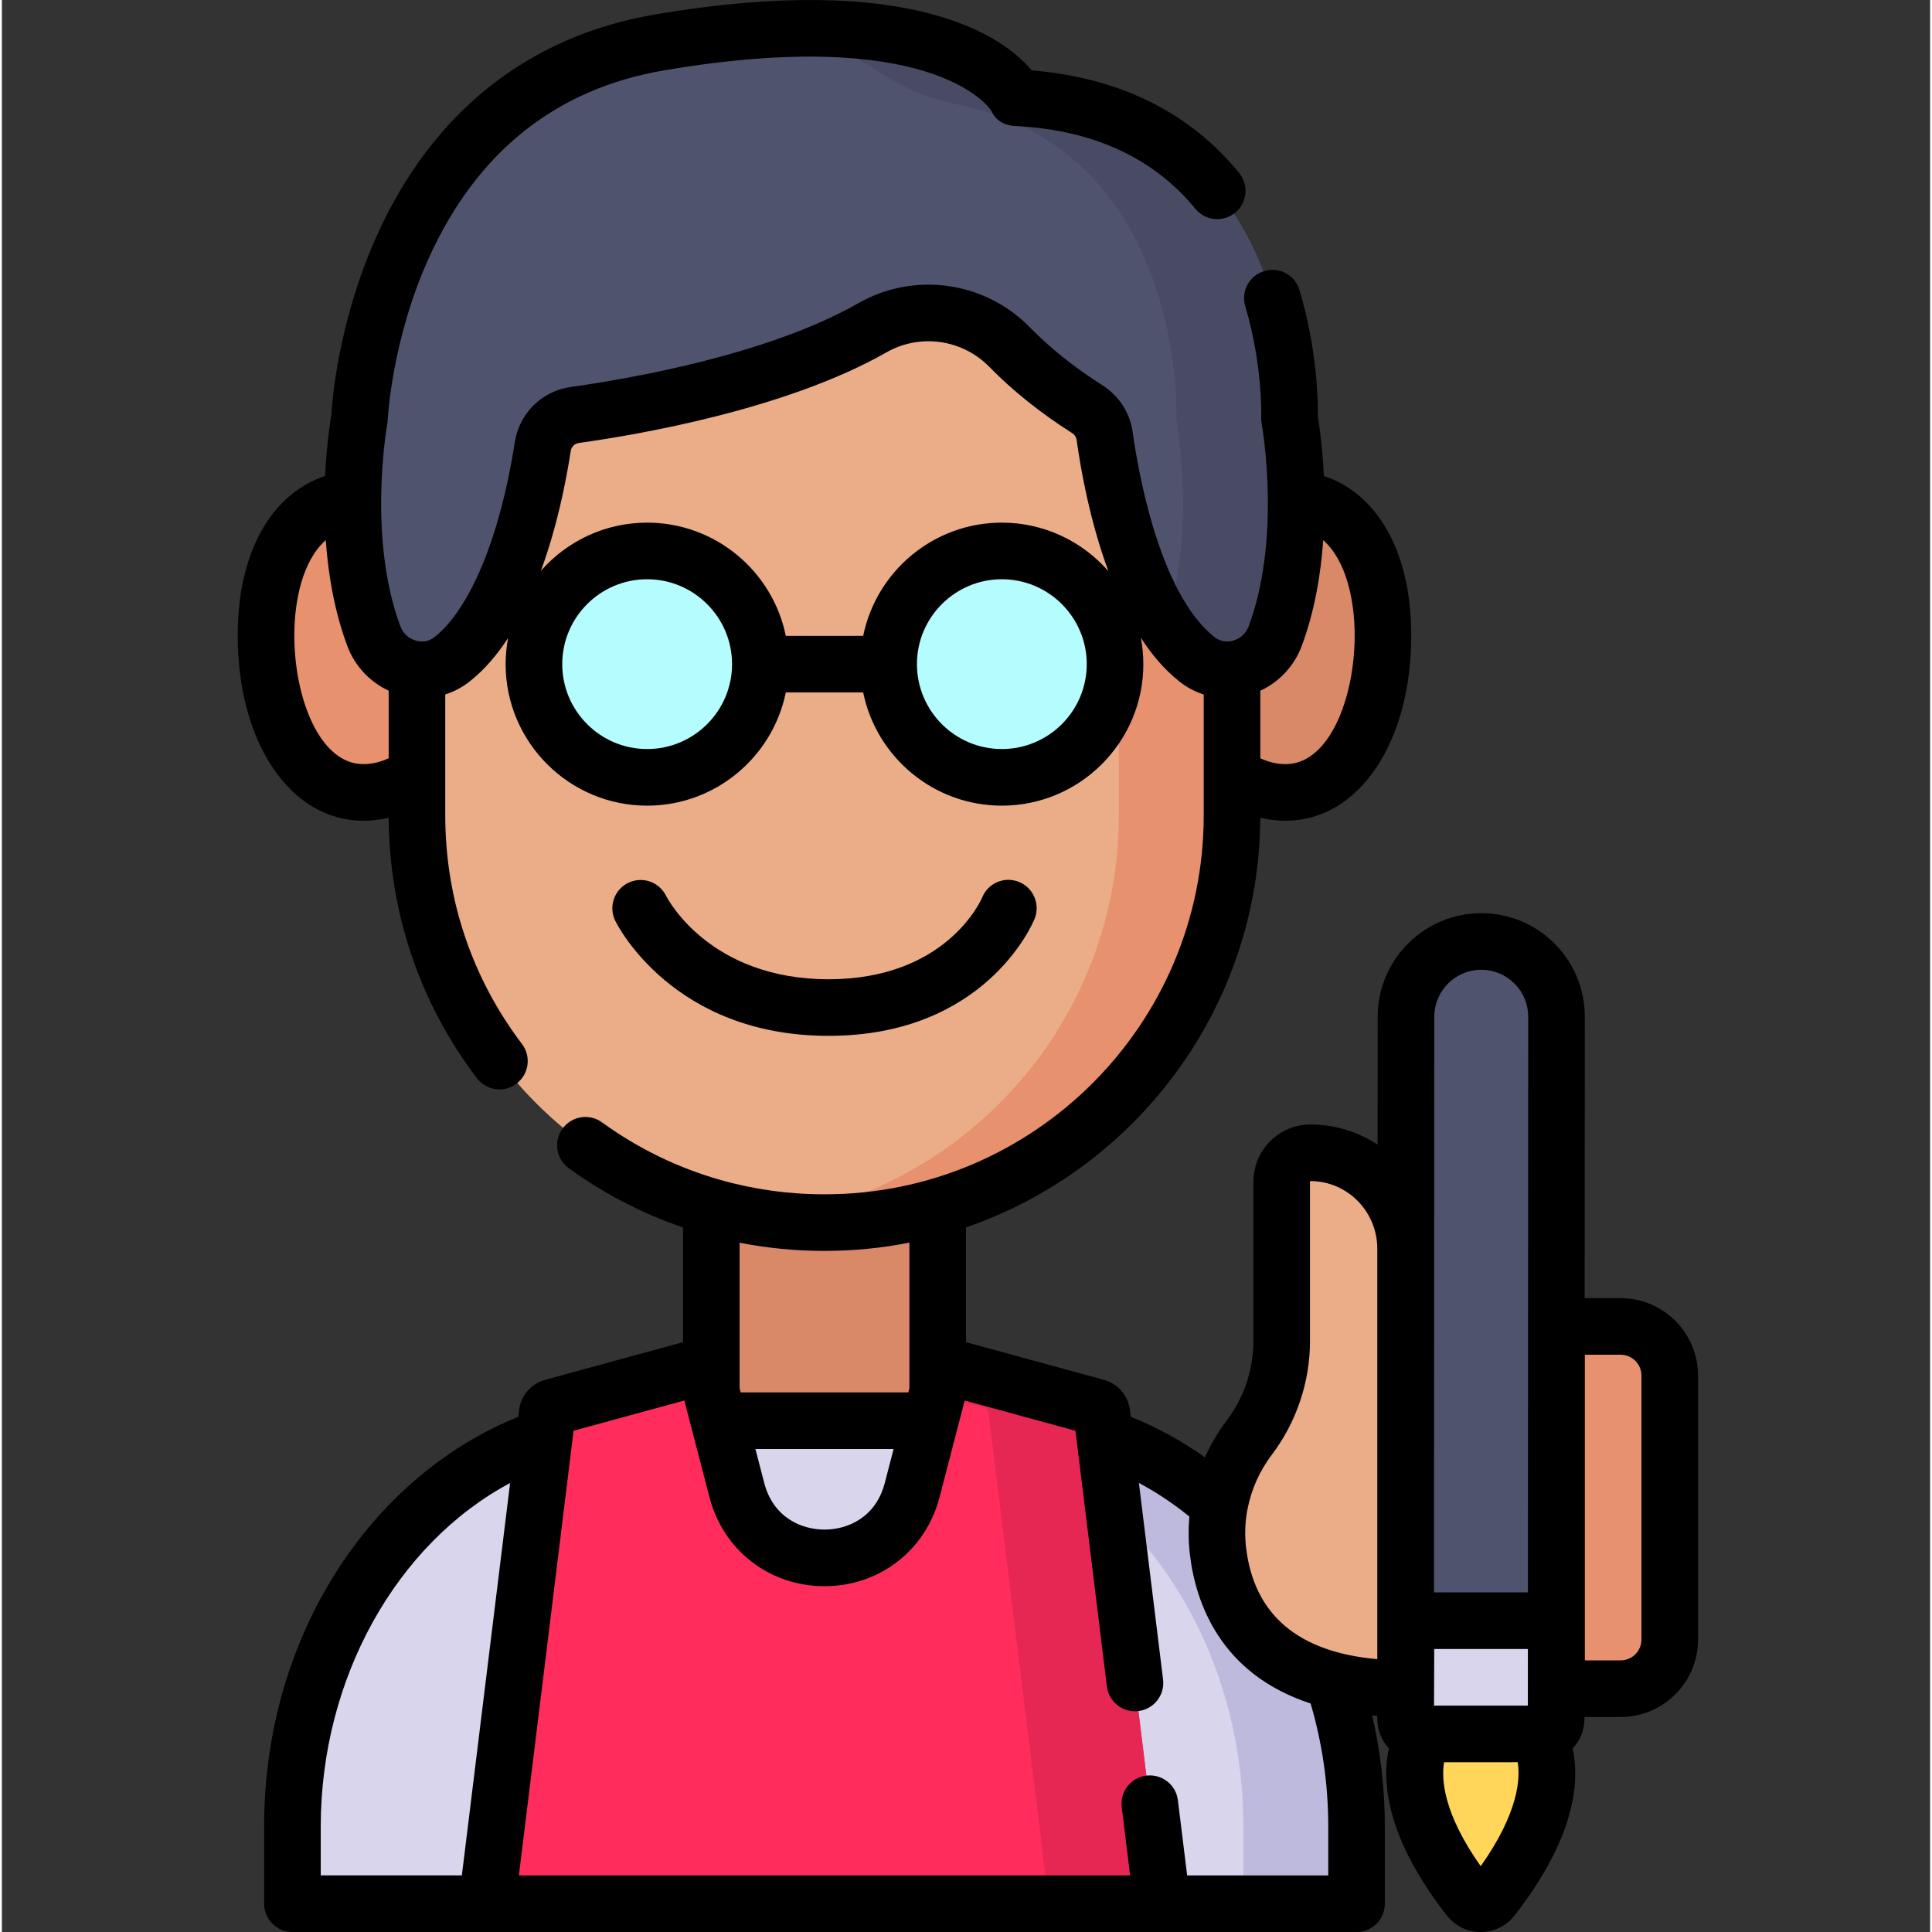 <svg height="511pt" viewBox="-62 0 511 511.999" width="511pt" xmlns="http://www.w3.org/2000/svg"><rect x="-62" y="0" width="511" height="511.999" fill="#333333" stroke="none"/><path d="m126 316h60v70h-60zm0 0" fill="#d98868"/><path d="m63.254 171c0 21.539-13.207 39-29.5 39-16.289 0-25.754-20.055-25.754-41.59 0-21.539 9.465-36.41 25.754-36.41 16.293 0 29.5 17.461 29.5 39zm0 0" fill="#e8916f"/><path d="m248.746 171c0 21.539 13.207 39 29.5 39 16.289 0 25.754-20.055 25.754-41.59 0-21.539-9.465-36.41-25.754-36.41-16.293 0-29.5 17.461-29.5 39zm0 0" fill="#d98868"/><path d="m48 216.07v-80.215c0-56.254 45.602-101.855 101.855-101.855h12.289c56.254 0 101.855 45.602 101.855 101.855v80.215c0 59.605-48.324 107.93-107.93 107.93h-.141c-59.609 0-107.93-48.324-107.93-107.93zm0 0" fill="#ebad88"/><path d="m162.145 34h-12.289c-2.984 0-5.938.137-8.855.387 52.105 4.488 93 48.199 93 101.469v80.215c0 54.539-40.461 99.625-93 106.898 4.879.672 9.863 1.031 14.93 1.031h.141c59.605 0 107.93-48.324 107.93-107.93v-80.215c0-56.254-45.602-101.855-101.855-101.855zm0 0" fill="#e8916f"/><path d="m297 484.066v20.434h-282v-20.434c0-59.406 41.707-107.566 93.16-107.566h95.68c51.453 0 93.16 48.16 93.16 107.566zm0 0" fill="#d8d5ed"/><path d="m203.84 376.5h-30c51.453 0 93.16 48.16 93.16 107.566v20.434h30v-20.434c0-59.406-41.707-107.566-93.16-107.566zm0 0" fill="#bebade"/><path d="m245.469 504.5h-178.938l15.973-129.918c.102-.809.676-1.473 1.461-1.688l38.281-10.453c1.074-.293 2.184.352 2.461 1.43l8.066 31.023c6.227 23.949 40.227 23.949 46.457.004l8.066-31.027c.281-1.078 1.391-1.723 2.465-1.426l38.281 10.453c.781.211 1.359.879 1.457 1.684zm0 0" fill="#ff2c5c"/><path d="m229.504 374.582c-.098-.809-.676-1.473-1.457-1.688l-38.285-10.453c-1.074-.293-2.18.352-2.461 1.43l-1.48 5.688 12.227 3.336c.781.215 1.359.883 1.457 1.688l15.965 129.918h30zm0 0" fill="#e62753"/><path d="m275.422 168.625c-3.156 8.453-13.672 11.688-20.734 6.078-16.672-13.195-22.738-46.82-24.445-59.164-.406-2.938-2.105-5.523-4.609-7.113-8.758-5.562-15.453-11.199-20.559-16.426-9.582-9.812-24.469-11.926-36.387-5.133-25.258 14.391-62.902 20.879-78.824 23.094-4.387.609-7.844 4.016-8.52 8.391-2.168 14.027-8.484 44.055-24.016 56.352-7.062 5.609-17.578 2.375-20.734-6.078-9.711-25.934-3.828-57.723-3.828-57.723s3.512-86.723 79.508-99.66c80.613-13.707 94.621 14.656 94.621 14.656 75.641 3.742 72.336 85.004 72.336 85.004s5.883 31.789-3.809 57.723zm0 0" fill="#50536e"/><path d="m279.23 110.902s3.305-81.262-72.336-85.004c0 0-11.117-22.508-70.531-17.734 16.691 1.648 26.828 6.082 32.785 10.102 6.625 4.473 13.98 7.77 21.812 9.363 61.152 12.461 58.27 83.273 58.27 83.273s5.422 29.336-2.746 54.637c2.398 3.578 5.121 6.723 8.207 9.164 7.059 5.609 17.574 2.375 20.73-6.078 9.691-25.934 3.809-57.723 3.809-57.723zm0 0" fill="#484b63"/><path d="m139 176c0 16.566-13.434 30-30 30-16.57 0-30-13.434-30-30 0-16.57 13.43-30 30-30 16.566 0 30 13.43 30 30zm0 0" fill="#b5fcff"/><path d="m233 176c0 16.566-13.434 30-30 30-16.57 0-30-13.434-30-30 0-16.57 13.43-30 30-30 16.566 0 30 13.43 30 30zm0 0" fill="#b5fcff"/><path d="m310 366.215v-35.262c0-14.059-11.293-25.453-25.223-25.453-4.207 0-7.617 3.441-7.617 7.688v42.223c0 9.23-3.008 18.203-8.562 25.539-6.531 8.625-9.613 19.477-8.301 30.25 1.988 16.316 12.098 36.301 49.703 36.301zm0 0" fill="#ebad88"/><path d="m366.984 447.516h-16.984v-96h16.984c7.188 0 13.016 5.828 13.016 13.016v69.969c0 7.188-5.828 13.016-13.016 13.016zm0 0" fill="#e8916f"/><path d="m310.102 269.434-.102 186.062c0 2.211 1.793 4.004 4 4.004h31.891c2.207 0 4-1.789 4-4l.098-186.047c.008-11.02-8.922-19.953-19.941-19.953-11.012 0-19.941 8.922-19.945 19.934zm0 0" fill="#50536e"/><path d="m310.109 429.5-.094 25.984c-.008 2.215 1.785 4.016 4 4.016h31.887c2.203 0 3.992-1.781 4-3.984l.098-26.016zm0 0" fill="#d8d5ed"/><path d="m326.855 503.02c-22.816-29.234-11.758-43.508-11.758-43.508l29.648-.012s11.051 14.262-11.797 43.52c-1.543 1.973-4.555 1.973-6.094 0zm0 0" fill="#ffd659"/><path d="m157.078 274.508c41.531 0 54.078-29.719 54.59-30.984 1.562-3.836-.273-8.242-4.113-9.801-3.84-1.559-8.199.262-9.758 4.098-.379.887-9.609 21.688-40.719 21.688-31.426 0-42.57-21.137-43.078-22.137-1.832-3.691-6.305-5.219-10.012-3.41-3.723 1.816-5.266 6.309-3.449 10.031.609 1.246 15.371 30.516 56.539 30.516zm0 0"/><path d="m366.984 344.016h-9.535l.039-74.555c.004-7.332-2.848-14.23-8.031-19.414-5.184-5.188-12.078-8.043-19.414-8.043-15.125 0-27.434 12.305-27.441 27.426l-.02 33.898c-5.129-3.363-11.242-5.328-17.805-5.328-8.336 0-15.121 6.816-15.121 15.191v42.219c0 7.555-2.5 15.016-7.039 21.012-2.328 3.078-4.262 6.359-5.801 9.785-6.191-4.391-12.762-7.988-19.648-10.75l-.223-1.785c-.469-3.844-3.188-6.988-6.926-8.008l-36.52-9.977v-30.422c45.137-15.512 77.715-58.277 77.992-108.551 2.215.508 4.473.785 6.746.785 19.273 0 33.262-20.645 33.262-49.086 0-21.859-8.715-37.418-23.164-42.293-.371-7.836-1.242-13.672-1.59-15.773.051-3.566-.09-17.492-4.867-33.477-1.184-3.973-5.367-6.23-9.332-5.039-3.969 1.184-6.227 5.363-5.039 9.332 4.68 15.668 4.234 29.312 4.23 29.438-.023.559.016 1.121.117 1.668.027.16 1.52 8.457 1.641 19.738-.004.121 0 .242.004.363.078 10.102-.953 22.527-5.105 33.633-.699 1.867-2.203 3.246-4.129 3.781-.262.07-.59.141-.961.184-.027 0-.055 0-.086.004-1.074.102-2.504-.059-3.875-1.148-14.754-11.676-20.32-44.52-21.672-54.309-.707-5.102-3.629-9.629-8.02-12.418-7.402-4.703-13.867-9.859-19.211-15.336-11.941-12.223-30.637-14.859-45.469-6.41-24.277 13.836-61.34 20.125-76.148 22.188-7.719 1.074-13.703 6.969-14.895 14.672-3.836 24.816-11.781 44.109-21.27 51.621-1.332 1.059-2.715 1.23-3.781 1.145-.094-.008-.184-.016-.277-.023-.324-.043-.617-.105-.852-.168-1.926-.535-3.434-1.914-4.133-3.785-8.84-23.609-3.531-53.438-3.477-53.73.062-.344.105-.699.117-1.051.012-.207 1.008-20.906 10.801-42.656 12.715-28.234 33.73-45.031 62.473-49.926 69.934-11.887 85.594 9.078 86.688 10.711 1.129 2.602 3.449 3.906 6.305 4.047 20.598 1.02 36.664 8.395 47.75 21.926 2.625 3.207 7.348 3.676 10.555 1.051 3.203-2.625 3.672-7.352 1.047-10.555-13.195-16.105-31.664-25.234-54.93-27.16-7.273-8.641-31.156-26.5-99.93-14.805-33.664 5.73-59.199 26.141-73.844 59.023-10.047 22.555-11.66 43.492-11.871 47.184-.309 1.805-1.25 7.824-1.641 16.062-14.449 4.879-23.16 20.434-23.16 42.293 0 28.441 13.988 49.086 33.258 49.086 2.281 0 4.539-.277 6.754-.785.137 25.152 8.203 49.004 23.367 69.012 1.473 1.945 3.715 2.973 5.98 2.973 1.582 0 3.172-.496 4.523-1.523 3.305-2.504 3.953-7.207 1.449-10.508-13.301-17.551-20.332-38.508-20.332-60.598v-32.027c2.312-.742 4.508-1.891 6.48-3.457 3.895-3.082 7.258-7.035 10.168-11.496-.418 2.242-.648 4.551-.648 6.914 0 20.676 16.82 37.5 37.5 37.5 18.109 0 33.262-12.906 36.746-30h20.508c3.484 17.094 18.633 30 36.746 30 20.676 0 37.5-16.824 37.5-37.5 0-2.391-.234-4.727-.664-6.992 2.914 4.492 6.285 8.477 10.188 11.566 1.973 1.566 4.164 2.73 6.477 3.469v32.023c0 55.379-45.055 100.43-100.43 100.43h-.141c-9.484 0-18.773-1.312-27.68-3.855-.016-.004-.035-.012-.047-.016-11.109-3.176-21.621-8.277-31.16-15.195-3.352-2.43-8.043-1.684-10.473 1.672-2.434 3.352-1.688 8.043 1.668 10.473 9.359 6.789 19.543 12.043 30.262 15.711v30.402l-36.512 9.969c-3.738 1.02-6.457 4.164-6.926 8.004l-.223 1.809c-18.645 7.488-35.281 21.367-47.211 39.52-13.168 20.039-20.129 43.926-20.129 69.078v20.43c0 4.141 3.359 7.5 7.5 7.5h282c4.141 0 7.5-3.359 7.5-7.5v-20.43c0-10.027-1.141-19.887-3.352-29.453.449.035.895.074 1.352.109v.766c0 2.926 1.094 5.68 3.074 7.812-1.879 8.535-.977 23.387 15.367 44.328v.004c2.168 2.77 5.43 4.363 8.957 4.363 3.527 0 6.793-1.594 8.957-4.367 16.328-20.902 17.277-35.738 15.418-44.281 1.926-2.051 3.117-4.793 3.129-7.809v-.527h9.582c11.312 0 20.516-9.203 20.516-20.512v-69.973c0-11.312-9.203-20.516-20.516-20.516zm-351.484-175.602c0-9.613 2.324-19.957 8.332-25.277.641 9.039 2.273 18.867 5.738 28.113 1.953 5.238 5.926 9.461 10.93 11.785v17.906c-2.168 1.027-4.426 1.559-6.742 1.559-11.43.004-18.258-17.332-18.258-34.086zm93.5 30.09c-12.406 0-22.5-10.094-22.5-22.5 0-12.41 10.094-22.5 22.5-22.5s22.5 10.09 22.5 22.5c0 12.406-10.094 22.5-22.5 22.5zm94 0c-12.406 0-22.5-10.094-22.5-22.5 0-12.41 10.094-22.5 22.5-22.5s22.5 10.09 22.5 22.5c0 12.406-10.094 22.5-22.5 22.5zm0-60c-18.109 0-33.262 12.902-36.746 30h-20.508c-3.484-17.098-18.637-30-36.746-30-11.211 0-21.281 4.949-28.16 12.773 4.211-11.441 6.605-23.297 7.918-31.777.172-1.105 1.031-1.953 2.141-2.105 15.664-2.18 54.965-8.887 81.504-24.008 8.906-5.074 20.137-3.488 27.309 3.859 6.156 6.297 13.523 12.191 21.902 17.516.664.418 1.102 1.078 1.203 1.809 1.07 7.738 3.496 21.473 8.422 34.797-6.883-7.875-16.984-12.863-28.238-12.863zm79.445 32.75c3.457-9.246 5.086-19.078 5.723-28.113 6.008 5.32 8.332 15.66 8.332 25.273 0 16.754-6.832 34.09-18.262 34.09-2.316 0-4.57-.531-6.738-1.559v-17.898c5.012-2.328 8.988-6.551 10.945-11.793zm-126.516 160.246h.141c7.672 0 15.172-.758 22.43-2.195v38.605l-.285 1.09h-44.422l-.293-1.129v-38.543c7.32 1.438 14.82 2.172 22.43 2.172zm18.387 52.5-2.344 9.008c-2.367 9.105-9.801 12.348-15.969 12.348-6.168 0-13.602-3.242-15.969-12.348l-2.344-9.008zm-151.816 100.07c0-39.371 20.129-75.004 50.184-91.062l-12.789 103.992h-37.395zm267 0v12.93h-37.395l-2.449-19.914c-.504-4.113-4.242-7.035-8.359-6.531-4.109.504-7.035 4.25-6.527 8.359l2.223 18.086h-161.984l14.492-117.84 29.352-8.016 6.664 25.637c3.668 14.102 15.918 23.574 30.484 23.574h.004c14.566 0 26.816-9.473 30.484-23.57l6.668-25.641 29.352 8.016 8.328 67.758c.504 4.109 4.242 7.035 8.359 6.527 4.109-.504 7.031-4.25 6.527-8.359l-6.402-52.09c4.664 2.484 9.137 5.461 13.375 8.914-.301 3.371-.262 6.785.156 10.199 1.516 12.461 7.926 31.488 31.965 39.324 3.102 10.477 4.684 21.434 4.684 32.637zm13-44.383c-20.922-1.832-32.602-11.695-34.758-29.395-.395-3.227-.309-6.461.223-9.621.07-.285.125-.574.164-.863.996-5.109 3.172-10.004 6.449-14.332 6.5-8.586 10.082-19.266 10.082-30.066v-42.219c0-.145.09-.191.117-.191 9.773 0 17.723 8.055 17.723 17.953zm39.895 12.312h-24.867l.055-15h24.82zm-12.352-195c3.328 0 6.453 1.297 8.805 3.648 2.352 2.352 3.645 5.477 3.641 8.805l-.078 152.547h-24.891l.082-152.562c.004-6.855 5.586-12.438 12.441-12.438zm-.141 237.555c-9.98-14.121-10.453-23.16-9.707-27.543l19.508-.008c.711 4.281.254 13.344-9.801 27.551zm42.598-60.051c0 3.039-2.473 5.512-5.516 5.512h-9.484v-80.996h9.484c3.043 0 5.516 2.473 5.516 5.516zm0 0"/></svg>